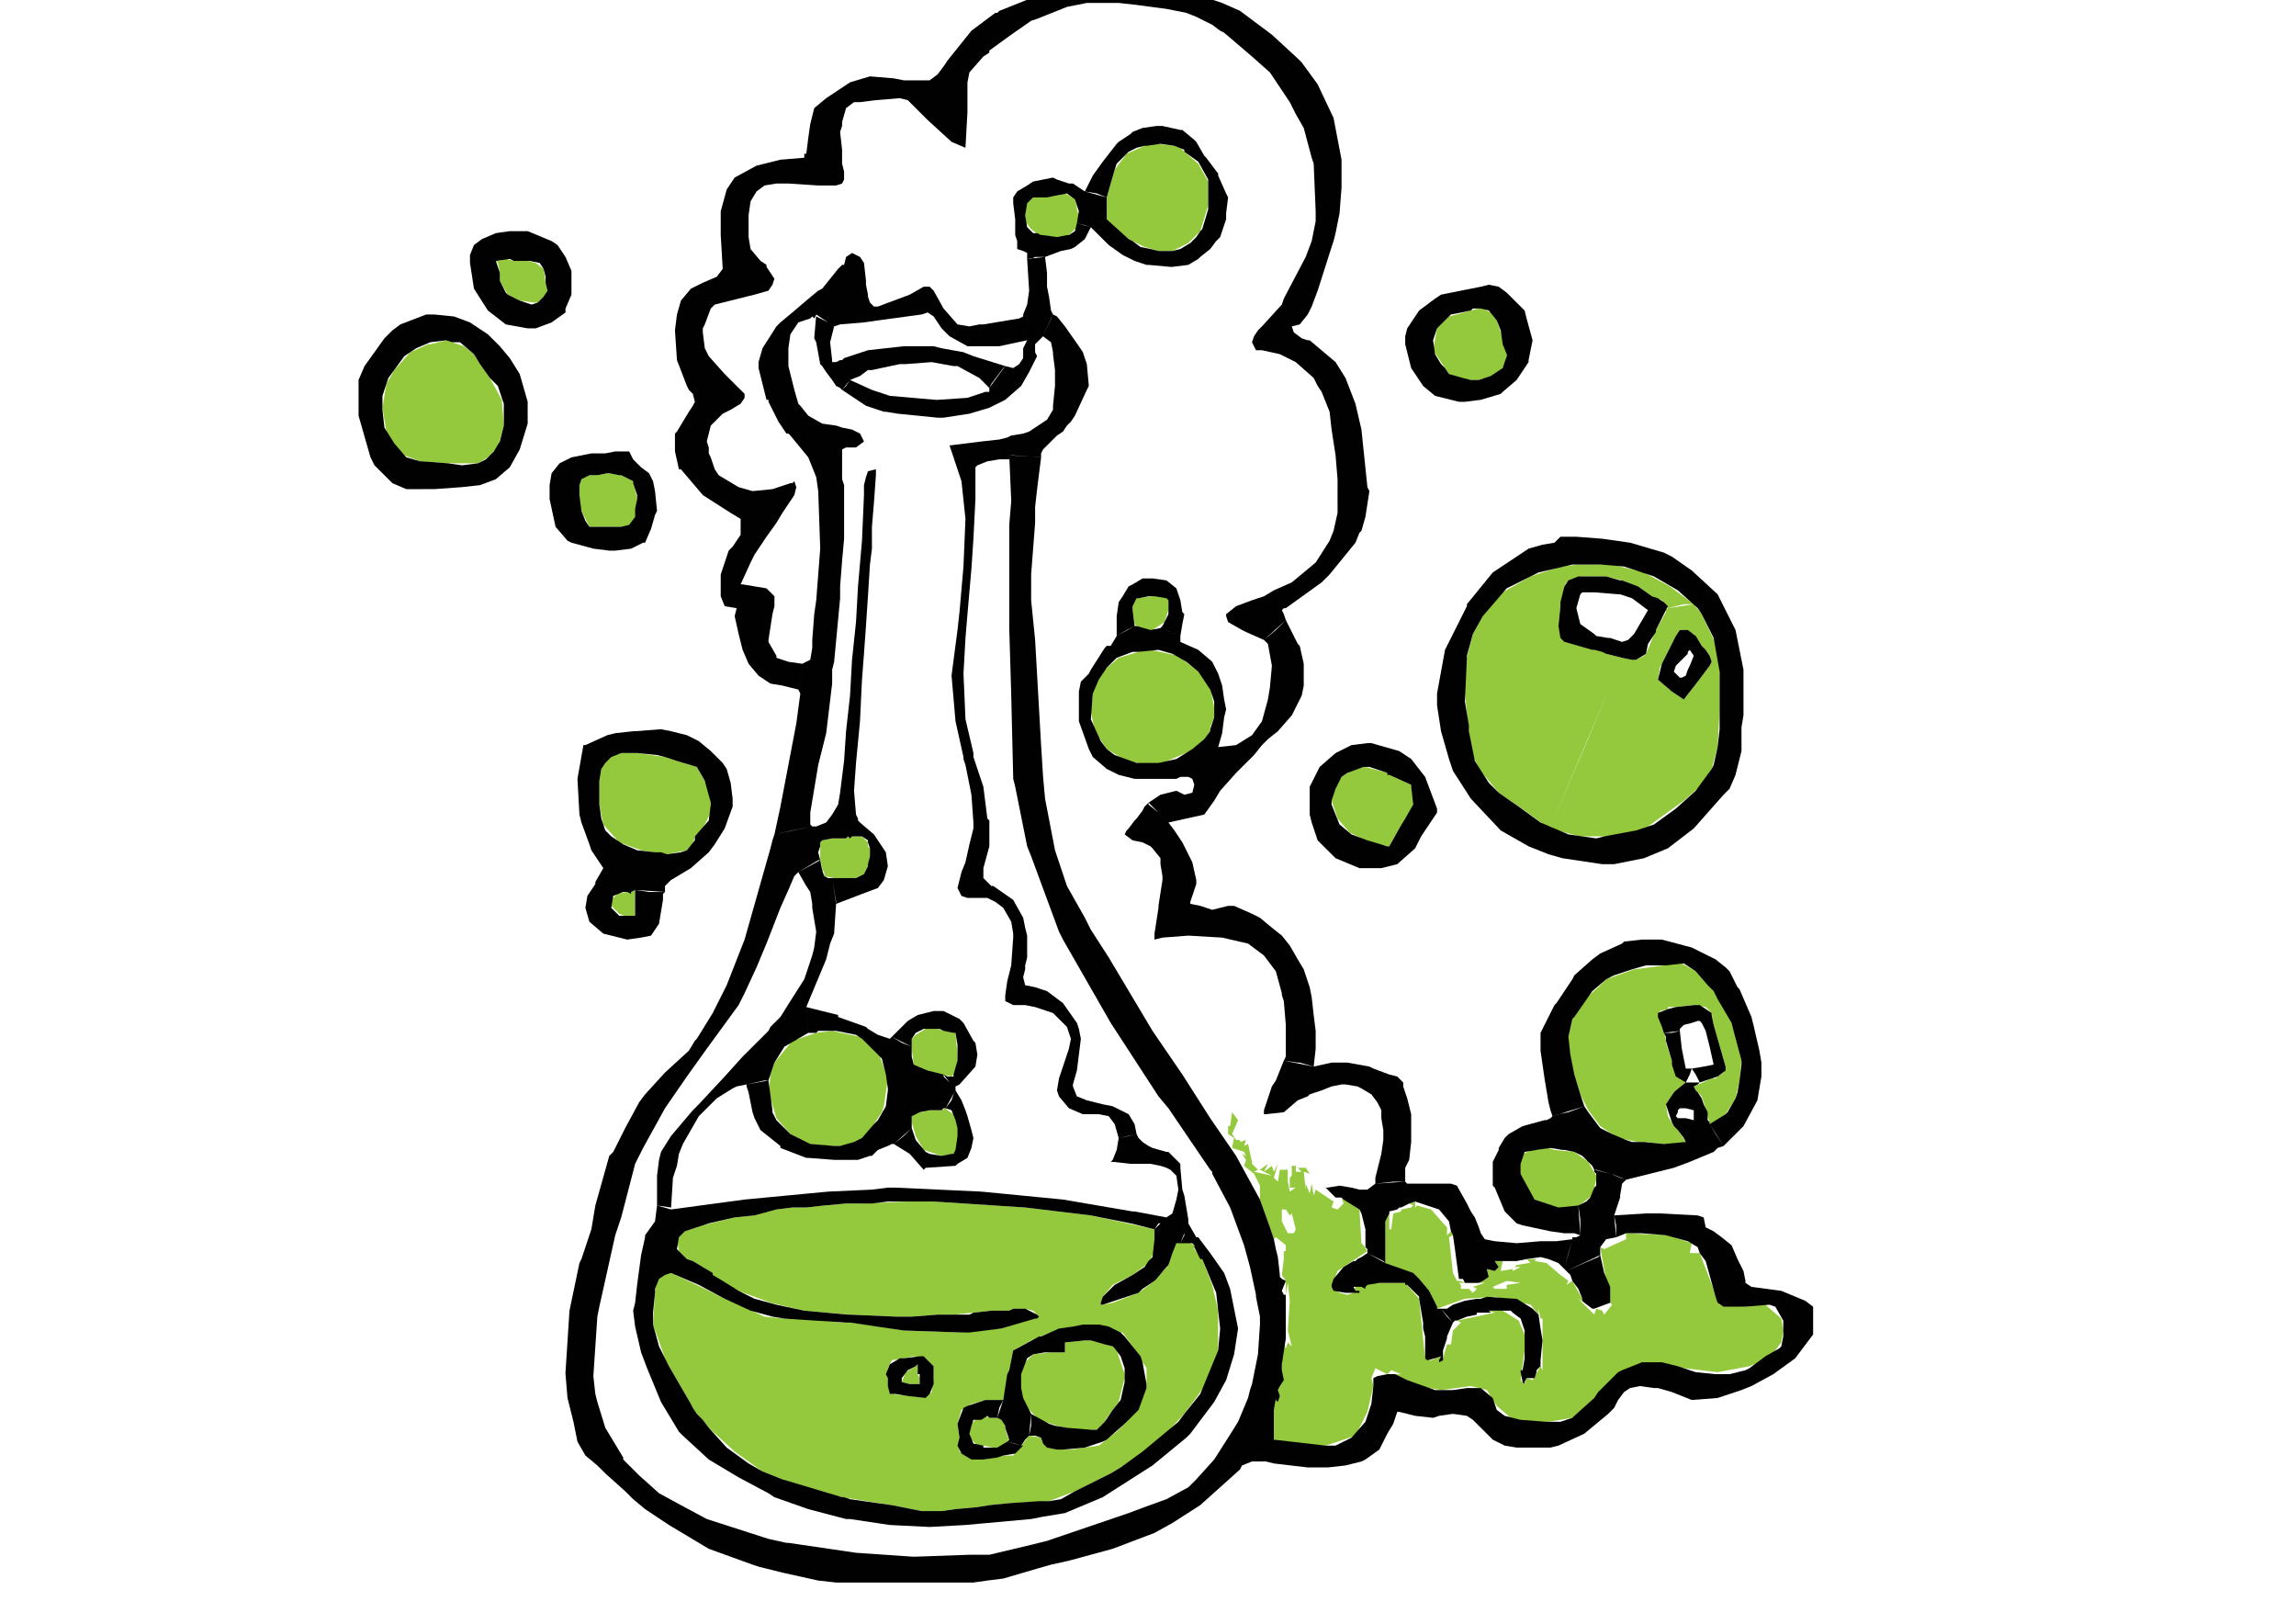 <?xml version="1.0" encoding="utf-8"?>
<!-- Generator: Adobe Illustrator 16.0.0, SVG Export Plug-In . SVG Version: 6.00 Build 0)  -->
<!DOCTYPE svg PUBLIC "-//W3C//DTD SVG 1.1//EN" "http://www.w3.org/Graphics/SVG/1.1/DTD/svg11.dtd">
<svg version="1.1" id="Layer_1" xmlns="http://www.w3.org/2000/svg" xmlns:xlink="http://www.w3.org/1999/xlink" x="0px" y="0px"
	 width="841.89px" height="595.28px" viewBox="0 0 841.89 595.28" enable-background="new 0 0 841.89 595.28" xml:space="preserve">
<g>
	<polygon fill-rule="evenodd" clip-rule="evenodd" fill="#94C93D" points="428.434,92.017 427.703,92.017 429.894,92.017 
		435.73,89.107 440.106,84.742 443.024,75.284 443.024,66.554 439.376,60.006 434.27,55.641 432.812,54.186 430.621,53.458 
		430.621,53.458 424.055,52.731 421.867,52.731 419.678,53.458 413.111,56.369 408.732,62.189 405.813,72.373 405.813,80.377 
		409.462,84.014 413.841,87.651 419.678,90.563 424.784,92.017 426.973,92.017 428.434,92.017 	"/>
	<polygon fill-rule="evenodd" clip-rule="evenodd" fill="#94C93D" points="375.9,76.738 375.9,78.922 375.9,81.104 378.089,84.014 
		381.007,86.196 386.844,86.924 389.034,86.924 391.952,86.196 394.87,83.287 395.6,78.922 395.6,78.922 394.87,76.738 
		394.87,76.012 394.14,73.101 391.952,71.647 390.493,70.919 387.574,71.647 383.196,72.373 383.196,72.373 381.007,71.647 
		378.818,72.373 376.629,74.557 375.9,76.738 375.9,76.738 	"/>
	<polygon fill-rule="evenodd" clip-rule="evenodd" fill="#94C93D" points="181.817,95.654 182.546,96.382 183.276,100.02 
		183.276,102.929 186.194,108.022 189.113,109.478 190.572,110.206 195.68,110.931 197.139,110.931 199.328,108.75 199.328,108.75 
		200.058,108.75 200.788,107.295 200.788,107.295 200.788,106.567 200.788,106.567 200.788,105.839 200.058,103.659 199.328,98.565 
		196.409,96.382 193.491,95.654 192.031,95.654 189.113,95.654 188.384,95.654 185.465,94.928 182.546,95.654 182.546,95.654 
		181.817,95.654 	"/>
	<polygon fill-rule="evenodd" clip-rule="evenodd" fill="#94C93D" points="157.009,126.21 150.443,129.121 144.606,135.668 
		141.688,140.76 140.228,149.492 141.688,158.22 144.606,163.313 148.254,166.952 154.091,169.133 164.306,169.863 168.683,169.863 
		174.52,169.863 174.52,169.863 175.25,169.863 178.898,167.677 181.817,164.769 181.817,164.769 182.546,164.042 184.735,156.039 
		184.005,146.581 179.628,138.579 175.98,133.488 173.791,129.847 170.143,126.938 165.764,125.482 163.577,124.755 157.739,126.21 
		157.009,126.21 157.009,126.21 	"/>
	<polygon fill-rule="evenodd" clip-rule="evenodd" fill="#94C93D" points="212.461,182.229 212.461,185.14 212.461,185.867 
		212.461,185.867 216.11,193.142 221.947,193.142 223.406,193.142 225.595,193.142 226.325,193.142 229.243,193.142 
		232.162,191.686 232.892,189.504 232.892,189.504 233.62,185.867 233.62,185.867 233.62,182.957 232.892,179.321 232.162,176.41 
		227.784,174.227 223.406,173.499 222.676,173.499 219.028,174.227 218.298,174.227 216.839,174.227 216.11,174.227 
		212.461,175.682 212.461,177.865 212.461,182.229 212.461,182.229 	"/>
	<polygon fill-rule="evenodd" clip-rule="evenodd" fill="#94C93D" points="221.216,280.445 220.488,281.9 219.758,286.267 
		219.758,294.994 221.216,302.271 227.053,308.817 235.08,311.729 243.836,313.183 244.565,313.183 248.213,312.456 
		251.861,311.729 254.05,309.545 254.78,306.635 257.699,303.724 260.618,297.905 260.618,297.905 260.618,295.721 260.618,294.266 
		259.158,287.72 255.51,281.172 248.213,278.99 243.836,277.534 233.62,276.079 229.973,276.079 227.784,276.079 224.865,276.809 
		221.947,278.99 221.216,280.445 221.216,280.445 	"/>
	<polygon fill-rule="evenodd" clip-rule="evenodd" fill="#94C93D" points="229.973,327.007 226.325,327.733 224.135,329.917 
		224.135,330.644 224.135,330.644 224.135,332.1 227.053,335.008 230.702,336.464 232.892,335.735 232.892,330.644 232.892,327.733 
		232.892,326.277 232.892,326.277 232.892,326.277 231.433,327.007 231.433,327.733 229.973,327.007 	"/>
	<polygon fill-rule="evenodd" clip-rule="evenodd" fill="#94C93D" points="300.748,314.637 300.748,315.365 301.477,318.275 
		301.477,319.004 302.207,319.731 302.207,321.187 305.854,321.914 308.044,321.914 309.502,321.914 310.962,321.914 
		313.881,321.914 316.799,320.459 318.258,317.548 318.988,313.909 318.988,313.909 318.988,312.456 318.988,312.456 
		318.988,311.002 318.258,310.273 318.258,308.817 316.07,306.635 315.339,306.635 312.421,306.635 311.692,306.635 
		310.962,306.635 310.233,307.362 307.313,307.362 305.125,307.362 301.477,308.091 300.748,308.817 300.748,310.273 
		300.748,311.002 300.748,314.637 300.748,314.637 	"/>
	<polygon fill-rule="evenodd" clip-rule="evenodd" fill="#94C93D" points="334.311,381.568 334.311,384.479 335.041,390.299 
		341.606,393.21 348.903,394.666 349.633,393.938 349.633,393.938 351.092,391.026 351.092,391.026 351.092,386.663 
		351.092,386.663 350.363,378.661 345.984,377.933 343.796,377.205 342.336,377.205 339.418,377.205 335.77,379.388 
		334.311,380.842 334.311,381.568 334.311,381.568 	"/>
	<path fill-rule="evenodd" clip-rule="evenodd" fill="#94C93D" d="M335.041,408.488l-0.73,0.726v2.184l1.459,5.095l2.918,5.091
		l6.567,2.183h2.188l2.19-0.728l0.73-0.729l1.459-5.091l-0.73-5.094l-1.459-3.637l-2.19-1.454l-0.728-0.729l-1.46,0.729h-4.377
		l-2.919,0.728h-0.73L335.041,408.488L335.041,408.488L335.041,408.488z M349.633,423.038L349.633,423.038h0.73H349.633
		L349.633,423.038z"/>
	<polygon fill-rule="evenodd" clip-rule="evenodd" fill="#94C93D" points="281.777,401.212 282.507,402.668 284.695,409.942 
		289.803,415.765 296.37,419.399 303.666,420.127 308.044,420.127 313.151,419.399 317.529,416.492 320.448,412.125 
		323.365,407.762 324.096,405.578 324.096,405.578 325.555,395.393 322.637,387.391 315.339,380.115 305.125,377.933 
		299.288,378.661 290.532,381.568 283.966,389.572 282.507,393.938 281.777,401.212 281.777,401.212 	"/>
	<path fill-rule="evenodd" clip-rule="evenodd" fill="#94C93D" d="M315.339,441.227h-5.106l-8.026,0.728l-6.567,0.728h-5.108
		l-5.837,0.727l-8.026,2.184l-7.296,0.729l-11.674,2.907l-6.567,2.185l-2.919,2.91l0.729,4.364l2.918,2.91l2.189,0.729l7.296,4.363
		v0.729l3.648,2.91l5.837,2.911l11.675,4.363l12.403,2.911l16.782,1.455l16.782,0.728h5.836l9.485-0.728h5.837l7.296-0.727
		l6.567-0.729h6.567l1.459-0.729h3.648l3.647,0.729l2.189,2.183l-13.863,4.363l-14.593,1.456l-21.159-0.729l-8.755-1.454
		l-10.945-1.454h-3.648l-13.133-1.454h-7.297l-7.296-0.729l-9.485-4.366l-5.108-2.184l-8.755-4.363l-10.945-5.094l-2.918,0.729
		l-2.188,2.183l-0.73,3.639v0.728l0,0l-0.731,11.639l4.379,12.368l1.459,2.91l8.027,13.822l0.728,1.456l1.459,2.183l2.189,2.183
		l2.188,2.911l9.486,8.729l10.214,7.275l14.594,5.818l14.593,3.64l18.24,2.91l10.945,2.181h7.296l5.108-0.729l8.024-0.728
		l4.379-0.725l7.296-0.728l14.591-0.729l9.486-3.638l4.377-2.184l8.756-4.363l3.649-2.183l13.132-8.73l10.215-10.913l8.026-10.913
		l4.379-12.369v-14.549l-2.188-9.459l-3.648-9.457l-2.92-3.638v-1.453L435,455.05l-3.649,0.729l-2.188,4.363l-0.729,3.639
		l-5.106,5.819l-5.837,4.366l-9.486,3.636l-3.648,0.728h-0.731v-0.728l0.731-2.181l3.648-4.367l7.294-3.637l5.837-4.365l2.919-5.822
		l-0.728-6.545l-23.35-5.093l-24.077-2.91l0,0l-33.563-2.184h-9.485L315.339,441.227L315.339,441.227z M393.411,486.332l6.566-0.728
		l5.836,0.728l5.109,2.183h0.728l3.648,5.094l5.109,8.002v7.274l-2.918,7.276l-5.109,5.821l-2.919,2.907l-6.567,5.095l-5.106,0.728
		l-5.108,0.728h-4.377l-3.649-0.728l-2.188-1.455l-0.73-2.185l-4.377-0.727l-2.919,3.639l-2.918,3.636h-3.649l-7.296,1.456
		l-5.107-0.729l-3.647-2.181v-5.095l-0.73-5.09l1.459-5.095l3.648-2.183l5.108-1.453h6.565l2.19-10.913l1.459-7.277l6.567-3.636
		l8.755-3.64L393.411,486.332L393.411,486.332z M331.392,497.973l3.649-0.729l4.377,0.729l2.918,2.91v4.364l-0.73,5.094
		l-2.188,2.184l-5.837-0.729l-7.297-0.729l-0.729-5.093v-4.364l1.459-2.91L331.392,497.973L331.392,497.973z"/>
	<polygon fill-rule="evenodd" clip-rule="evenodd" fill="#94C93D" points="333.582,507.431 335.77,507.431 337.229,507.431 
		337.229,505.247 336.5,503.794 336.5,500.156 336.5,499.428 336.5,500.156 336.5,500.156 335.77,500.883 335.77,500.883 
		332.121,503.065 332.121,503.065 330.662,506.703 330.662,506.703 330.662,506.703 330.662,506.703 333.582,507.431 
		333.582,507.431 	"/>
	<polygon fill-rule="evenodd" clip-rule="evenodd" fill="#94C93D" points="360.577,529.984 364.226,530.712 366.414,530.712 
		369.333,528.528 370.063,527.072 370.063,527.801 369.333,526.346 368.604,523.438 368.604,522.709 367.144,520.526 
		365.685,519.798 365.685,519.798 364.955,519.798 363.496,519.798 362.767,519.798 361.308,519.07 360.577,519.07 359.847,520.526 
		359.118,519.798 357.659,520.526 356.199,521.982 355.47,524.89 355.47,524.89 355.47,525.618 356.199,527.801 358.387,529.984 
		359.118,529.984 360.577,529.984 	"/>
	<polygon fill-rule="evenodd" clip-rule="evenodd" fill="#94C93D" points="381.007,520.526 387.574,522.709 394.14,524.163 
		398.518,524.89 399.977,524.163 402.167,524.163 405.086,521.255 405.813,519.798 408.004,516.888 410.193,513.98 412.381,505.247 
		412.381,503.794 409.462,495.062 409.462,495.062 408.732,494.336 408.004,493.608 399.977,491.426 397.789,491.426 
		390.493,492.152 390.493,494.336 390.493,495.789 388.303,495.789 385.385,495.789 378.818,496.517 375.9,499.428 374.44,503.065 
		374.44,504.52 374.44,504.52 374.44,505.247 374.44,510.341 375.9,515.433 381.007,520.526 381.007,520.526 	"/>
	<path fill-rule="evenodd" clip-rule="evenodd" fill="#94C93D" d="M467.104,527.801l9.483,2.184h9.486l10.944-3.639l4.378-8.73
		l2.189-9.457l-0.73-2.911l1.46-3.637l4.378,2.184l1.459-1.455l3.647,1.455h-2.188l8.024,4.364l8.757,1.455l10.943-1.455
		l5.838,1.455l3.648,5.819l5.106,4.365l6.566,1.457h7.297l8.757-1.457l6.564-5.817l5.838-5.822l5.106-5.093l5.84-2.183l5.838-0.727
		l11.672,1.454l12.404,1.455l11.673-2.183l7.297-2.91l4.378-5.82l0.729-4.366l-0.729-4.362l-5.836-5.095l-7.295,0.728l-9.487-0.728
		l-7.296-18.915h-3.65l0.731-3.636l-8.754-2.911l-15.322-0.729v2.184l-8.03,3.637l-1.456-0.729l3.648,20.372l0.728,0.728
		l-2.92,3.639l-0.726-1.455l-2.19-0.729l-0.73,2.184l-5.838-5.822l2.19,1.456l-4.377-8.002l-2.188,1.454l0.73-1.454l-2.919-2.183
		l-5.108-4.365l-4.378-0.727l0.729-0.729h4.378h-8.022l1.456,1.455h-0.73l-4.376,0.729l-0.73,0.728h2.188l-2.92,1.455v-0.727
		l-4.375,0.727l0.729-3.638h-2.919l1.459,2.183l-1.459,1.455l-2.918-0.727l0.73,2.907l-3.65,2.184h2.188l-4.376,1.455l1.457,0.729
		l-1.457,1.455l-1.461-1.455h-2.916v-1.457l-0.729-0.727h2.188l-1.458-0.728h-1.46l-1.46-2.911l-1.459-13.094l1.459-0.728
		l-0.73-1.455l-1.456,1.455v-2.911l-0.732-0.729l-5.106-5.819l-5.108-1.454l-0.729,0.728v-2.184l-2.189,0.729l1.458,0.728
		l-0.728,0.728l-3.649,0.727v0.729l-2.919,0.728l-0.729,5.82h-0.729v-6.548l-1.462,2.908v16.007l5.838,2.185l5.837,3.635
		l4.379,5.095l2.918,5.818l10.215-3.639l10.944-0.725l13.134,2.908l2.919,3.639v-2.184l0.729,3.64h0.729v18.915l-0.729-1.456
		l-2.917,5.092l-2.188-0.728l-0.731,2.184l-1.461-1.456l1.461-10.913v-5.818l-2.192-5.093l-5.835-3.638h-5.837l2.918,0.729
		l-13.862,2.909l1.46,0.728l-2.92,2.908l-0.73,5.095h-1.456l-1.462,5.092l-1.458,1.455l0.729-2.184l-3.648,1.456l-2.188-0.728
		l-2.192-21.827l-5.106-5.818h-11.673l-6.567,1.455l-0.729,2.184l-2.187,0.728l-2.92-0.728l-2.918-2.184l2.188-5.819l10.944-7.276
		l-1.459-2.181l0,0l-0.729-0.728l0,0l-0.731-12.37l-6.565-4.365l0.729,2.184l-2.188,2.182l-2.188-0.727l0.726-2.184l-6.563-4.364
		l-0.731,2.181l-0.729-4.363l-0.73,3.637l-1.46-3.637v2.183l-0.729-6.548l2.188,0.727l-1.46-2.183h-2.916l1.457,1.456h-2.188v-2.181
		h-1.462v3.635l-0.727,0.728v3.64h2.188l-2.188,1.455l-0.731-3.639v-4.366h-2.918l-0.73,4.366l-1.458-1.456l1.458-5.091
		l-1.458,2.909l-0.73-2.181l-2.918,2.181l1.46-2.909l-2.92,2.181l4.378,2.183l-6.565-1.454l1.457-0.729l-2.188-2.181v-0.728
		l-1.458-6.55l-1.461,0.728l0.73-2.18l-2.188,0.726v-0.726h-1.46l-1.46-2.183l2.19-5.095l-2.19-2.908l-0.729,5.091h-0.73v2.912
		l2.188,1.454l-0.729,3.637l4.378,1.454l0.73,1.456l-1.461-0.728l1.461,2.184l-0.73,2.184l3.649,2.907l2.188,4.367v5.091
		l5.108,14.552l0.729-0.728l3.646,2.911v2.181h-0.73v2.91l-0.726,5.82l1.456,2.183v5.094l0.73-4.366l0.731,6.547l-0.731,10.912
		l1.458,5.822l-1.458-1.456l-0.73,2.184l-0.73-1.455l-0.726,5.092v8.002l-1.462,3.639v4.367l-0.729-1.456h-0.729v9.458V527.801
		L467.104,527.801z M552.472,472.511h-4.379l-0.728-0.729l5.106-2.183l5.106,0.728l-5.106,0.727V472.511L552.472,472.511z
		 M474.399,452.139h-2.188l-2.187-4.366v-4.364h1.456l1.462,2.184l0.727-0.728l1.462,5.82L474.399,452.139L474.399,452.139z"/>
	<polygon fill-rule="evenodd" clip-rule="evenodd" fill="#94C93D" points="557.578,425.222 557.578,428.13 557.578,430.313 
		559.771,435.407 562.687,439.771 569.252,442.682 574.361,443.408 578.01,442.682 583.845,438.314 584.574,435.407 
		584.574,435.407 585.305,432.497 585.305,431.04 582.387,425.949 577.279,422.31 569.981,421.583 567.793,420.855 563.415,421.583 
		561.958,421.583 558.309,423.038 557.578,425.222 557.578,425.222 	"/>
	<polygon fill-rule="evenodd" clip-rule="evenodd" fill="#94C93D" points="610.111,419.399 612.299,419.399 615.949,419.399 
		615.949,419.399 618.139,418.673 618.139,418.673 618.139,418.673 615.22,414.308 613.761,412.853 611.573,409.214 
		610.843,404.851 613.761,400.483 614.491,399.757 618.139,396.849 615.22,394.666 613.03,390.299 613.03,388.846 610.843,382.296 
		610.843,382.296 610.843,381.568 610.111,377.933 609.381,376.478 608.654,374.294 608.654,370.657 611.573,369.931 
		611.573,369.931 611.573,369.203 614.491,369.203 620.327,368.475 621.058,368.475 625.434,369.203 627.626,371.384 
		628.353,375.751 629.813,380.842 632.732,391.026 632.001,393.21 629.813,394.666 629.083,395.393 628.353,395.393 
		627.626,395.393 621.058,398.303 621.786,399.757 623.977,401.94 625.434,406.306 626.164,409.214 626.164,409.214 
		626.895,411.397 626.895,412.125 626.895,412.125 627.626,412.125 632.732,408.488 636.379,402.668 637.837,396.12 637.837,396.12 
		637.837,396.12 638.567,388.846 634.921,375.021 629.813,365.563 628.353,363.381 627.626,362.653 621.786,356.106 616.68,353.196 
		614.491,353.196 611.573,353.196 610.843,353.924 610.111,353.924 599.168,355.379 588.952,359.018 586.033,361.927 
		580.198,367.021 576.55,373.566 575.092,380.115 575.092,382.296 575.818,386.663 575.818,387.391 577.279,393.938 
		579.468,401.212 582.387,407.034 586.765,412.853 593.332,417.219 600.626,418.673 603.546,418.673 610.111,419.399 
		610.111,419.399 610.111,419.399 	"/>
	<path fill-rule="evenodd" clip-rule="evenodd" fill="#94C93D" d="M621.058,221.515l-8.759-6.547l-9.482-5.094l-11.676-2.911
		h-12.404l-6.563,0.73l-10.946,3.636l-10.215,5.822l-6.568,7.275l-4.376,8.002l-2.188,8.73l-0.731,5.822v7.271l1.458,13.824
		l0.73,7.276l2.918,6.548l7.297,8.729l9.487,6.547l8.025,5.821h1.459l0,0l0,0l13.133-30.555l13.133-31.284l0,0l0,0l-5.837-1.456
		v-0.725l-4.378-0.73l-5.838-1.456l-5.106-1.455l-2.188-5.819l0,0l0.731-7.274l1.457-7.275l0.731-1.456l5.106-2.183h2.188h2.918
		h4.378l5.837,1.456l5.837,2.183l5.11,3.639l3.645,1.452l2.192,2.911L621.058,221.515L621.058,221.515z M608.654,244.794
		l5.837-11.638l1.458-2.184h0.73h0.729l3.649,1.456l2.919,4.364l1.457,1.456l1.461,2.183l0.731,2.183l-0.731,1.456l-4.38,5.819
		l-5.106,6.55l-4.378-2.911l-5.107-4.366L608.654,244.794l-5.838-4.364l-2.918,1.455l-5.109-0.727l-3.648,8.729l-22.617,53.11l0,0
		l0,0l2.188,1.454l8.757,2.183h8.753l8.03-0.728l8.023-2.909l13.134-9.457l5.838-5.094l4.38-6.547l2.187-8.002l0.729-13.824v-7.274
		v-8.005l-0.729-7.272l-5.836-12.369l-2.919-3.639h-3.649l-5.835,1.455l-0.73,0.729v0.728l0,0l-3.65,6.546l-3.646,8.73l-0.729,0.728
		L608.654,244.794L608.654,244.794z"/>
	<polygon fill-rule="evenodd" clip-rule="evenodd" fill="#94C93D" points="490.452,286.991 488.99,290.63 488.265,293.542 
		490.452,300.088 494.831,305.18 502.125,308.817 509.424,310.273 513.07,303.724 513.8,302.998 515.259,300.088 517.449,297.177 
		517.449,297.177 518.177,294.994 517.449,287.72 509.424,284.081 508.693,283.355 500.668,281.172 499.938,281.172 
		495.559,282.625 491.912,284.812 491.912,284.812 491.912,284.812 490.452,286.991 490.452,286.991 	"/>
	<polygon fill-rule="evenodd" clip-rule="evenodd" fill="#94C93D" points="400.707,255.708 399.977,260.802 401.438,268.076 
		405.813,274.623 413.111,278.99 421.136,280.445 426.246,279.717 436.457,275.353 440.838,272.443 443.756,268.076 
		443.756,266.621 445.215,262.985 445.215,262.985 445.215,259.346 443.756,252.072 439.376,246.25 432.081,240.431 
		421.867,238.248 417.49,238.978 410.193,241.159 405.086,245.525 401.438,251.344 400.707,252.799 400.707,255.708 
		400.707,255.708 	"/>
	<polygon fill-rule="evenodd" clip-rule="evenodd" fill="#94C93D" points="415.299,223.699 415.299,224.426 416.029,228.79 
		416.76,229.518 421.136,231.701 422.596,230.973 426.973,228.065 428.434,223.699 428.434,221.515 428.434,220.06 428.434,220.06 
		428.434,219.332 424.055,218.607 423.327,218.607 422.596,218.607 416.76,219.332 415.299,221.515 415.299,223.699 
		415.299,223.699 	"/>
	<polygon fill-rule="evenodd" clip-rule="evenodd" fill="#94C93D" points="542.255,113.117 539.337,113.842 531.312,116.025 
		526.934,120.388 525.476,128.393 529.852,134.94 531.312,137.124 534.961,138.579 539.337,139.304 542.255,139.304 
		547.365,137.851 547.365,137.851 548.823,137.124 551.74,134.212 552.472,129.847 551.74,126.21 550.283,121.844 548.823,117.48 
		546.634,114.571 543.717,113.117 542.255,113.117 542.255,113.117 	"/>
	<path fill-rule="evenodd" clip-rule="evenodd" fill="#010101" d="M535.69,147.309h1.458l5.838-0.728l7.297-2.183l0.729-0.728
		l5.108-4.366l4.376-6.547v-0.726l1.462-7.276l-2.188-8.002l-0.731-2.911l-6.567-6.547l-2.92-2.181l-3.646-0.73l-2.919,0.73
		l-3.649,0.725l-10.943,2.183l-2.19,1.455l-5.838,4.364l-4.375,6.546l-0.731,2.911v2.911l2.19,8.73l2.916,4.364l1.462,2.186
		l4.376,3.636l8.758,2.183H535.69L535.69,147.309z M541.524,139.304h-2.188l-2.919-0.725l-5.106-1.456l-1.46-2.184l-1.458-1.452
		l-2.19-3.641l-0.728-5.092l1.458-4.367l2.918-2.908l2.188-2.183l7.297-1.456l0.73-0.725h2.919l2.919,0.725l2.918,3.638l1.46,3.639
		l0.729,5.091l1.46,3.637v0.73l-1.46,4.363l-4.378,2.911l-4.379,1.454H541.524L541.524,139.304z"/>
	<path fill-rule="evenodd" clip-rule="evenodd" fill="#010101" d="M526.934,258.619l1.46,9.458l2.918,10.185l1.459,4.364
		l6.566,10.187l10.946,11.64l10.213,5.821l7.297,2.909l5.106,1.454l14.596,2.183h0.726h3.65l10.945-2.183l8.757-3.635l9.484-7.278
		l10.943-12.366l2.188-2.183l2.189-5.094l2.188-8.729v-8.731l0.73-4.364v-16.732l-2.919-14.552l-6.566-13.096l-9.485-8.729
		l-7.297-5.093l-2.919-1.456l-12.403-3.638l-10.213-1.456l-9.485-0.725h-2.191h-3.646l-2.191,2.181l-4.377,0.73l-5.108,1.453l0,0
		l0,0l-13.131,8.73l-9.485,11.641v0.728l0,0l-8.028,16.004l-2.918,16.004V258.619L526.934,258.619z M588.221,306.635l-2.916,0.728
		l-10.213-1.455l-10.217-4.363l-8.028-5.823l-7.295-5.091l-3.646-3.639l-5.106-8.001l-2.192-10.914v-2.181l-1.458-8.733
		l0.731-16.004v-0.728l2.188-8.002l3.649-6.549l8.755-10.183l11.674-5.822l12.404-2.911h2.187h5.108h2.92l8.755,0.73l10.942,3.636
		l8.758,5.092l7.295,6.549l1.462,2.184l4.376,8.73l2.189,12.366v6.549v14.551l-0.729,6.547l-1.46,6.547l-0.727,1.456l-5.84,8.002
		l-7.295,6.547l-8.029,5.822l-6.563,2.181L588.221,306.635L588.221,306.635L588.221,306.635z"/>
	<path fill-rule="evenodd" clip-rule="evenodd" fill="#010101" d="M573.63,235.337l5.106,1.455l5.108,1.456h0.729l2.921,0.73
		l1.457,0.725l5.837,1.456l3.649,0.727h1.46l0,0l3.647-2.183l0.729-3.636l2.918-4.366v-0.728l3.65-7.274l0.73-1.456l-1.462-1.456
		l-2.188-1.456l-2.187-0.725l-5.11-3.639l0,0l0,0l-5.837-2.183h-0.73l-5.106-1.456h-4.378h-0.729l0,0h-0.73h-1.458h-2.188h-0.731
		l-3.645,1.456l-1.462,2.183l-1.457,5.819v1.456l-0.731,7.274l0.731,4.366L573.63,235.337L573.63,235.337z M604.274,223.699
		L604.274,223.699l-5.106,8.729l-2.19,2.183l-2.188,0.726l-4.376-1.453h-0.73l-4.378-0.728l-0.73-0.728l-5.106-3.639l-1.458-5.819
		l1.458-5.093l0.73-0.726h3.646h0.729l8.758,0.726h0.727l4.38,1.455L604.274,223.699L604.274,223.699z"/>
	<path fill-rule="evenodd" clip-rule="evenodd" fill="#010101" d="M615.949,230.973l-1.458,2.184l-5.11,10.185l-1.458,5.82
		l5.107,4.366l4.378,2.911l5.106-6.55l4.38-5.819l0.731-1.456l-0.731-2.183l-1.461-2.183l-1.457-1.456l-2.19-3.636l-2.919-2.184
		H615.949L615.949,230.973z M618.867,239.703v-0.725l0.729-0.73l1.462,2.183l-1.462,3.639l-0.729,1.456l-0.729,2.18l-1.459,0.73
		h-0.73l-2.188-2.186l0.73-2.181l2.188-2.184L618.867,239.703L618.867,239.703z"/>
	<path fill-rule="evenodd" clip-rule="evenodd" fill="#010101" d="M243.836,467.417l2.188-0.729l10.216,4.365l9.484,5.092
		l9.486,4.367l8.026,2.183l4.378,0.729l22.62,1.454h1.459l19.7,2.908l21.159,0.729h2.918l11.674-1.456l12.404-3.635h0.729
		l0.73-0.729l0,0l-0.73-0.728l0,0l-4.377-2.184h-4.378l-1.459,0.729h-6.567l-6.567,0.729l-1.459,0.727h-5.837h-5.837l-9.485,0.728
		h-5.836l-16.782-0.728h-0.73l-16.051-1.455l-10.216-2.184l-8.026-2.184l-5.837-2.907l-5.837-3.639l-3.648-2.183v-0.729
		l-7.296-4.363l-2.189-0.729l-2.918-2.91L243.836,467.417L243.836,467.417z M296.37,378.661h1.459h1.459l0.729-0.729h6.567
		l7.296,1.455l2.189,1.454l7.295,7.276l2.919-7.276l-4.378-1.454l-3.648-2.183l-0.729-0.728l-10.216-3.639v-0.728l-5.837-1.454
		l-5.836-1.454L296.37,378.661L296.37,378.661z M323.365,388.118l1.46,5.819l0.73,5.094v0.726l-0.73,5.821l-2.919,5.092l5.837,8.729
		l3.648-2.907l2.918-2.911v-1.456v-0.728v-2.184l2.918-1.452l3.649-0.728h4.377l0.729-0.729h0.73l2.188-2.911l0.729-2.183
		l0.73-1.455l-2.189-2.908l-2.189-2.911l-5.837-1.455l-5.106-2.184l-0.73-2.908v-3.639l-3.649-1.456l-3.647-2.181l-0.73,0.727l0,0
		L323.365,388.118L323.365,388.118z M345.984,393.938v0.729l2.189,2.183l2.189,2.908l0,0v-1.454l1.459-0.727l5.837-6.55l0,0
		l0.728-4.363l-0.728-4.367l-0.73-0.728l-3.647-6.547l-1.459-1.455l-5.838-2.909h-3.648l-5.837,1.454l-3.648,2.183l-5.837,5.821
		l7.296,3.637v-2.91l1.459-2.181l2.918-1.456h3.648h2.188l1.459,0.728l3.648,0.729h0.73l0.729,4.363v3.639v2.183l-1.459,5.092v0.729
		h-2.19L345.984,393.938L345.984,393.938L345.984,393.938L345.984,393.938z M327.744,419.399l5.838,3.639l5.106,5.819l0.73-0.728
		l10.944-0.725l0.729-0.729l3.648-2.183l1.459-3.639l0.729-3.637l-0.729-2.911l-1.459-5.094l-0.73-2.18l-1.459-3.64l-2.188-3.638
		l-3.648,6.549l2.188,0.729l1.459,3.636l0.729,2.911v2.911l-0.729,5.091l-0.73,1.455h-0.729l-3.648,0.728l-4.377-0.728l-1.459-0.729
		l-3.649-4.362l-1.459-4.366L327.744,419.399L327.744,419.399z M273.75,397.576v0.727l0.73,2.181l1.459,7.278l0.729,2.181
		l2.189,4.365l0,0l7.296,5.819v0.729l9.486,3.639h0.73l9.484,0.728h1.459h7.297l4.377-1.456h0.729l2.189-2.183l3.649-1.456
		l1.459-0.728h0.729l-5.837-8.729l-0.729,0.728l-0.73,0.728l-4.378,5.094l-2.918,1.454l-5.107,1.454h-2.19l-8.755-0.728
		l-7.295-3.635l0,0l-5.108-5.095l-1.459-2.908v-0.728l-1.459-10.914L273.75,397.576L273.75,397.576z M292.721,319.731l2.919,5.091
		l1.458,2.185l0.73,4.365v1.452l1.459,8.733l-0.73,5.818l-0.729,2.912l-2.918,8.729l-5.107,8.003l-3.649,5.818l-3.647,3.639
		l-0.73,1.455l-9.486,9.458l-6.567,7.275l-9.484,10.185l-2.19,2.184l-8.026,9.458l-3.647,5.817l-0.73,2.912l-0.729,5.818v10.914
		l5.106,1.454l0.73-11.641l1.458-4.362l0.729-4.367l1.459-3.639l5.838-10.186l2.188-2.18l4.377-4.366l5.838-3.637l1.46-0.729
		l3.646-0.727l6.567-1.456h1.459l2.189-6.548l3.647-5.82l8.756-5.091l0,0l-0.73-9.458l0,0l7.295-17.464l1.459-5.817l1.459-3.64
		l0.73-10.91v-0.729l-1.459-8.729h-1.459l-1.458-0.728l-0.73-2.183l-0.729-3.639L292.721,319.731L292.721,319.731z M310.962,306.635
		l0.73,0.728l0.729-0.728h3.649l2.188,1.456v0.727l0.73,2.185v2.181v0.727l-0.73,2.91v0.729l-1.459,2.911l0,0l-2.918,1.455h-4.378
		h-2.189h-2.188l1.459,9.458l9.485-3.639l5.836-2.184l2.189-2.908l1.459-5.094l-0.73-5.092l-1.46-2.183l-2.917-4.366l-5.108-4.363
		l0,0l-0.729-0.729L310.962,306.635L310.962,306.635z M313.881,298.632l-0.729-8.729l0.729-10.186l1.458-15.277l0.73-15.279
		l0.729-9.458l0.73-10.186l0.729-10.91l0.73-11.644l0.729-5.819v-8.002l0.73-8.73l0.73-10.186v-0.728v-0.728v-0.728l0,0l0,0
		l-2.92,0.728l0,0l-0.729,2.183l-0.73,2.911v3.636l-0.729,16.735l-1.459,16.732l-0.73,13.097l-1.46,13.821l-0.729,13.097
		l-1.459,13.093l-0.731,10.914l-1.458,11.64l-0.73,4.364l-2.188,3.639H313.881L313.881,298.632z M292.721,319.731l3.649-2.184
		l3.647-2.183h0.73l-0.73-2.909l0.73-2.183v-1.456l0.729-0.727l3.648-0.729h5.108l0.729-0.728l0,0l3.649-5.82v-0.727l-0.73-1.456
		h-4.378h-4.377l-2.189,2.912l-3.647,1.454h-0.73h-0.729l-3.648,0.726l-3.649,0.729l-6.565,1.455l-0.73,2.184l-0.729,2.911
		L292.721,319.731L292.721,319.731z M468.563,509.613l0.73-1.455l1.457-2.184l-0.726-3.636v-2.183l1.456-9.458v-5.094v-10.911h-0.73
		l0,0l0,0l-0.726-1.455l1.456-3.639l-1.456-0.729l-0.731-0.728v-0.727l0,0l-0.73-6.548l-0.729-2.91l-0.729-3.637l-1.461-4.366
		l-3.647-10.186l-8.755-16.005l-9.485-13.823l-10.215-16.005l-10.945-16.005l-16.052-26.917l-6.567-10.186l-2.188-4.366
		l-6.567-11.642l-4.377-13.094l-3.648-18.916l-0.729-8.001l-0.73-11.644l-2.188-38.557l-1.459-14.552v-9.458l0.729-9.458l0.73-9.458
		v-5.819l0.729-6.546l0.73-5.822l0.729-5.822l-11.673-0.725l0.729,16.732l-0.729,8.73v13.096v24.735l0.729,24.738l0.73,30.553
		l0.729,2.911l4.378,21.826l0,0l1.459,3.636l10.214,27.648l1.459,2.908l17.511,30.556l17.51,26.919l3.649,4.365l15.322,22.552
		l0.73,0.729v0.727l6.566,12.369l5.106,13.824l2.188,8.002l2.189,10.186v0.728l1.459,7.274v2.909l-0.73,10.912l-2.188,10.914
		L468.563,509.613L468.563,509.613z M459.078,507.431l-0.73,2.183l-0.728,2.911l-3.648,8.73l-3.649,5.817l-5.107,8.004l-6.565,7.276
		l-2.919,2.908l-8.027,4.366l-8.025,2.908l-5.837,2.184l-29.916,10.186l-5.837,1.455l-15.322,3.64h-7.297l-20.429,0.728
		l-21.16-1.456l-24.808-3.639h-0.729l0,0l-6.567-1.455l-22.619-7.274l-9.485-5.092l-8.027-4.366l-7.295-6.548l-5.837-5.82v-0.729
		l-6.567-10.91l-2.919-9.457l-0.73-2.913l-0.729-6.548l1.459-21.824l0.729-3.639l5.837-26.189l2.189-6.547l5.108-19.644l0.729-1.455
		l2.189-4.366l8.027-14.55l8.025-11.64l7.297-10.187l11.674-16.005l2.189-4.365l4.377-9.459l3.649-8.729l5.106-13.098l2.918-6.547
		l2.189-5.091l1.459-1.455l-10.214-8.729l-9.486,33.464l-6.567,16.732l-5.108,10.186l-5.837,9.458l-0.73,0.727l0,0l-2.188,3.64
		l-8.755,8.002l-7.297,8.002l-2.188,2.911l-5.108,9.458l-1.459,2.911l-2.918,5.817l-0.73,0.729l-0.729,0.728l-5.108,18.188
		l-1.459,8.73l-3.648,10.912l-0.729,1.455l-3.648,17.461l-1.459,22.553v0.729l0.73,8.73l2.188,8.73l0.73,3.635l0.729,3.639
		l2.918,5.092l4.378,3.639l2.919,2.911l0,0l7.296,6.547l2.918,2.91l4.377,3.636l8.756,5.822l14.592,8.729l16.053,5.819l2.188,0.729
		l8.756,2.182l13.133,2.912l6.567,0.728h49.615h0.729l5.107-0.728l5.837-0.728l12.404-3.639l5.108-1.456l6.567-1.454l16.052-4.365
		l15.323-5.822l6.566-3.635l10.213-6.547l14.595-13.097l0.728-1.455l3.649-1.456l0,0l8.026-8.73l0,0v-5.09v-5.095l0.729-4.363l0,0
		v0.728l0.729,0.729l0.73-2.185l-0.73-2.183L459.078,507.431L459.078,507.431z M459.078,535.803h5.106l2.92,0.728l12.404,1.457
		h7.295l6.567-0.729l5.838-1.456l1.459-0.727l5.106-3.637l2.919-5.821l0,0l0,0l2.188-3.636l1.462-4.367h0.728l5.838,1.455
		l6.567,0.728l2.188-0.728l5.106-0.727l5.109,0.727l2.188,1.456l3.649,3.637l2.917,2.909l0.731,0.729l4.375,2.184l4.38,0.728h12.403
		l2.918-0.728l9.485-4.366l8.756-7.274l2.188-2.183l1.461-2.909l2.188-2.911l2.188-1.456l3.647-0.727l5.106,0.727h1.461l5.107,1.456
		l7.297,2.911l9.485-0.728l8.755-2.911l3.649-1.455l8.025-4.364l8.027-5.821l6.566-8.729v-2.185v-8.002l-2.921-2.183l-8.755-3.636
		l-10.943-1.456l-2.188-1.455V469.6l0,0l-0.731-3.637l-2.19-4.366l-2.187-5.091l-3.65-2.911l-2.918-2.183l-2.919-1.456l-0.731-3.636
		l-2.188-0.729l-13.86-0.728h-5.108l-11.675,0.728l0.73,8.003l3.649-1.456h5.835l8.757,0.729l8.024,2.183l3.647,2.18l0.731,2.185
		l2.188,2.911l3.649,13.096l0.729,2.181l2.188,1.455h8.028l8.753-0.728l2.19,0.728l2.916,5.094v2.182v3.638l-0.729,3.639
		l-0.728,0.728l-5.108,2.908l-5.839,4.366l-1.456,0.729l-5.84,1.455h-5.106l-7.297-0.729l-6.566-2.183l-5.839-1.455h-7.295
		l-7.297,2.911l-1.457,0.727l-7.299,7.275l-1.459,2.184l-7.295,6.546l-0.729,0.728l-4.377,1.457h-5.108l-9.486-0.729l-5.838-1.456
		l-2.917-2.183l-1.458-4.363l-4.379-3.64h-5.106l-5.109,0.729h-6.567l-10.213-3.639l-4.378-2.181h-2.919l-3.649,0.726l-1.458,0.728
		v2.911l-0.73,6.547l-2.188,6.55l-5.109,5.817l-5.837,2.912h-3.647l-18.97-2.184v-0.729L459.078,535.803L459.078,535.803z
		 M584.574,428.857v0.729l0.73,0.727v0.728v3.64l-0.73,0.728l-1.46,3.636l8.757,6.549l2.188-6.549v-0.729l0.73-4.363l1.462-1.454
		l-3.649-1.457l-2.188-0.728l-5.108-1.455H584.574L584.574,428.857L584.574,428.857z M632.001,420.127l7.297-7.274l0,0l5.106-9.458
		l0,0l1.462-8.729v-5.094l-0.73-4.364l-2.188-9.457l-0.73-2.912l-4.38-10.186l-0.729-0.727l-2.918-5.82l-1.457-1.456l-3.649-2.911
		l-8.756-4.363l0,0l-10.946-2.91h-0.727h-6.568l-6.566,0.728l-0.73,0.729l-8.024,3.637l-2.92,2.181l-6.565,5.822l-0.729,1.456
		l-5.839,8.73l-0.729,0.727l-3.648,7.276l-1.458,2.91v6.547l1.458,10.185l1.46,8.73l0.73,2.911l0.729,2.18l11.675-3.636
		l-0.729-2.184l-0.73-2.183l-2.188-7.274l-1.461-7.274l-0.727-6.548l0,0l1.458-6.549l0.729-0.728l6.565-9.458l5.107-4.363
		l2.919-1.456l6.567-2.183l5.107-1.455h5.108h2.188l6.565-0.728l4.378,2.91l4.378,5.092l2.188,2.183l1.46,2.91l5.108,8.73
		l0.728,2.911l2.919,10.913v1.453l-0.73,5.821l-0.729,4.363l-0.729,2.185l-2.918,5.094l-0.729,0.727l-5.838,3.637L632.001,420.127
		L632.001,420.127z M618.139,406.306l2.919,0.729l0,0v3.636h5.106v-2.908l-0.73-1.456l-0.731-1.455l-0.726-2.183l-1.462-2.185
		L618.139,406.306L618.139,406.306z M607.923,372.839l1.458,3.639l0.73,2.184l0,0l0,0h2.919l2.919-0.729v-0.728l0,0l1.459-1.454
		l2.919-0.729l2.188-0.728h0.731l0.73,0.728l1.457,2.911l1.461,5.819l1.458,6.547l0,0l-3.65,0.728l-4.375,0.728l2.919,5.095
		l4.38-1.456l2.187-0.727l2.92-2.184v-1.456l-2.92-10.185l-1.46-5.091l-0.727-3.64v-0.728l-4.38-2.909h-2.188l-6.566,0.729
		l-2.918,0.728l-3.65,1.453V372.839L607.923,372.839L607.923,372.839L607.923,372.839L607.923,372.839z M623.246,396.849
		L623.246,396.849l-1.46-2.911l-1.459-2.184h-1.46l0,0h-0.729l-1.459-7.274l-0.73-6.547l-5.838,0.729l0.731,1.454v1.453l2.188,7.277
		v1.453l1.461,4.367l3.647,2.183h2.188h2.188H623.246L623.246,396.849L623.246,396.849z M628.353,422.31l1.46-1.454l2.188-0.729
		l-2.918-4.362l-2.188-3.64v-0.728l-0.73-0.728h-2.188h-0.73h-2.188l-2.919-0.728h-2.919l-0.729-0.729l0.729-1.452v-0.728
		l0.729-0.729h0.73h1.459l2.188-2.911l2.188-2.911l-0.729-0.727l-0.729-1.454l1.457-0.727l0.731-0.728l-2.919-5.095l-0.731,2.184
		l-1.457,2.911l-3.647,2.908l-0.73,0.727l-2.918,4.367l0,0l0,0l2.188,6.547l0.73,1.455l1.459,1.455l2.188,2.911l0.73,1.454
		l0.729,3.637l0.729,3.64L628.353,422.31L628.353,422.31z M618.139,418.673l-8.027,0.727l-7.295-0.727h-2.19h-2.188l-2.188-0.726
		l0,0l-5.11-2.183l-4.376-2.184l-4.378-5.819l-1.46-2.184l-5.835,2.184l-3.65,0.727l-2.189,0.726l-0.729,0.729l-1.459,0.728h-0.731
		l-8.024,2.183l-5.106,2.912l-1.462,1.454l-2.188,3.637v0.728l-1.459,2.911l-0.728,1.455v8.73l0,0l0.728,0.728l3.647,8.729
		l4.38,4.364l2.188,0.727l10.215,2.185l5.106,0.727l0,0h3.649l2.188,0.729l-0.731-10.913l-7.295,0.728l-8.755-2.911l0,0
		l-4.378-8.003l-0.73-1.455v-3.636l1.461-4.367l4.376-0.727l5.108-0.728l4.376,0.728h0.73l3.649,0.727l2.919,1.456l3.646,3.64
		l0.729,1.452l5.839,1.455l3.646,1.455l2.192,0.729l5.835-1.457l5.837-1.454l5.838-1.456l5.835-2.181L618.139,418.673
		L618.139,418.673z M574.361,465.963l1.457,1.454l0.731,2.183l2.187,2.911l1.462,3.635v0.729l0.729,0.728l2.918,2.183h0.729
		l5.839-2.183l0,0l0,0v-2.908v-2.911l-2.192-5.094l-1.456-6.547L574.361,465.963L574.361,465.963z M574.361,465.963l6.565-2.911
		l5.106-2.183l0.731-0.728v-1.455v-1.457l2.188-2.907l3.649-0.728v-1.456v-2.911l-0.73-3.636l-8.757-6.549l-1.458,1.455l-2.92,1.456
		l0.731,5.091v0.728v5.095l-1.458,0.728h-1.46v0.728l-1.458,5.092l-1.462,5.822L574.361,465.963L574.361,465.963z M559.039,507.431
		v-0.728l0.731-1.456h2.916l0.729-2.182v-0.727l1.46-1.456V498.7l0.729-7.274l-0.729-4.367l-0.729-5.091l-2.188-2.184l-5.838-3.639
		h-0.73l-10.215-0.725v5.092h5.108h3.646l0.729,0.729l2.92,2.183l1.461,4.362v2.184v8.003l-0.73,4.366h-0.73v0.727l0.73,3.638l0,0
		L559.039,507.431L559.039,507.431L559.039,507.431z M532.771,484.878l0.729-0.728h0.73l3.649-1.455l3.645-0.728v-0.727h1.462h1.457
		h2.19h0.731h0.728l0,0h-0.728h-0.731l-0.729-0.729h-0.73l0,0l0,0v-2.184v-1.455v-1.453l-2.188,0.725h-1.462l-4.376,0.729
		l-4.378,1.455l-2.187,1.455h-2.19L532.771,484.878L532.771,484.878z M527.664,499.428l1.458-0.728v-2.184v-0.728v-0.728
		l1.462-4.363v-0.729l2.187-5.092l-0.73-0.728l-1.456-1.455l-2.19-2.911h-1.46v-0.728l-2.918-5.818l-3.65-4.367l-2.188-2.183
		l-10.215-3.637l-0.726-0.727l-2.921-1.456l-2.919-1.455l-2.188,1.455l0,0l0,0l-1.46,0.728l-0.73,0.729h-0.729l-3.648,2.183
		l-3.65,4.363l-0.726,2.183v0.729l0,0l0.726,1.456l4.381,0.728h4.378h0.729v-0.728h-0.729h-0.73l-0.729-1.456h2.188h0.731
		l1.459,0.729v-0.729l0.729-0.729l4.378-0.727h2.188h2.919h4.378v0.727h0.731l4.375,4.367v0.725l1.462,8.732v2.181l0.73,2.911v1.456
		v6.547l0.728,0.728l2.918-0.728l0,0l2.19-0.729l-0.729,1.456l0,0V499.428V498.7V499.428L527.664,499.428z M499.209,444.864
		l1.459,5.82v6.545l0.729,0.729v1.455l6.565,3.638v-9.457v-0.728v-5.095l1.462-2.908H499.209L499.209,444.864z M486.074,435.407
		L486.074,435.407l0.729,0.727l1.461,1.454l1.457,1.455h2.19l0.729,0.728l5.837,3.638l0.731,1.456h1.459h8.756v-0.728l2.919-0.729
		l0.728-0.727h0.729l2.919-1.455l2.189-0.729l2.188,0.729l6.567,2.182l3.647,4.364l0.729,3.64l0.73,1.455l0.729,5.092l1.461,10.912
		h0.729l0,0h0.728l0.73,1.456l0,0l0,0h0.731h4.375l1.462-0.728l2.188-1.456l-0.73-2.907l2.918,0.727l1.459-1.455l-1.459-2.183h1.459
		h1.46h5.108l3.65-0.729l5.104-0.728l2.918,0.728l3.648,1.455l2.188,2.185l2.92-10.914l-5.839,0.728h-3.646h-2.189l-8.755,0.729
		l-8.027-0.729l-3.649-0.728l0,0l-1.457-2.184l-0.731-2.183l-1.456-3.636l-1.462-2.184l-1.457-2.91l-3.649-6.547l-2.19-0.729h-8.024
		h-2.919h-5.106l-0.731-0.728h-4.378l-6.565,0.728l-2.919,2.183h-2.919l-2.919-0.727l-4.376-0.728l-4.379,0.728l0,0H486.074
		L486.074,435.407L486.074,435.407z M463.456,408.488h0.729l6.565-0.727l5.111-4.367l3.647-1.454l0.729-0.729l4.378-1.455
		l3.649-1.454l3.647-0.727h1.459l4.378,0.727l1.46,0.729l3.646,2.181l2.188,2.911l1.462,2.911v2.908l0.73,4.365v3.64l-0.73,5.091
		l-2.19,8.729v0.729v1.454l10.943-0.728v-3.638v-1.456l1.46-2.908l0.73-6.549v-5.092v-5.093l-1.459-5.82l-1.46-4.365v-0.727v-0.728
		l-2.188-2.183l-2.919-0.729l-5.838-2.184l-1.461-0.728l-8.022-1.454l0,0h-5.838l-6.568,1.454l-5.108-1.454h-0.727l-5.111-0.727
		l-2.916,7.274l-1.46,2.183l-2.918,8.731V408.488L463.456,408.488L463.456,408.488z M421.136,294.266l-1.458,1.456l-0.73,1.456
		l-2.188,2.911l-0.73,0.727l-2.188,2.909l-0.73,0.729l-0.73,1.455l2.918,2.184l3.649,0.727l2.919,1.456l0.729,0.729l2.919,3.635
		v2.183l0.731,4.367v0.728v0.728l-1.462,9.458v0.725l-1.457,9.458v2.184l2.919-0.729l9.484-0.727l12.404,0.727l0,0l9.485,2.185
		l5.836,4.366l0,0l4.378,5.818l2.19,8.003v0.728l0.726,2.184l0.73,8.73v4.364v6.548v0.728l-0.73,1.455l10.946,2.181l0.731-6.547
		v-4.364v-2.183l-0.731-5.821l-0.729-6.548l-0.73-3.637l-2.188-6.548l-2.188-3.64l-2.919-5.091l-2.918-3.638l-3.65-2.909
		l-4.378-3.638l-2.918-1.456l-6.568-2.908h-2.188l-5.836,1.452l-4.38-1.452l-3.649-0.728v-0.729l2.192-6.549v-1.453l-1.462-6.549
		l-1.457-2.91l-2.189-4.365l-2.92-4.365l-2.188-2.908l-3.649-3.639l-3.648-2.911V294.266L421.136,294.266L421.136,294.266z
		 M432.812,233.156l0.729-4.367l0.729-3.636l-0.729-0.728l-0.729-4.367l-1.461-4.363l-3.647-2.911l-5.107-0.728h-2.188h-1.46
		l-3.649,2.183l-1.458,0.728l-2.191,3.639l-1.458,2.18l-0.731,5.092v3.638v3.639l6.567-3.639l-0.73-5.819v-1.456l1.461-2.911h0.73
		l3.646-0.725h2.191l4.376,0.725l0.73,0.728v3.639v1.455l-1.461,2.911l-0.727,1.453l-0.731,0.728L432.812,233.156L432.812,233.156z
		 M463.456,234.611l1.46,1.456l1.458,8.002l-0.73,8.002l-0.728,4.366l-2.188,8.002l-3.649,5.091l-5.837,3.636l-6.566,0.73
		l1.46-5.094l0.728-5.819l0.73-2.911l-0.73-3.636l-0.728-5.094l-1.46-4.363l-2.188-4.367l-5.11-4.366l-6.564-2.911v-1.453l0,0
		v-0.728l-7.297-2.911l0,0l-3.648,0.728l-5.107-1.455h-0.73l-2.918,1.455l-3.649,2.184l-2.188,3.636h-1.46l-0.727,0.73l-5.109,8.002
		l-0.728,1.456l-2.92,2.908l-0.73,3.639v5.092v0.727v5.095l3.65,10.183l1.458,2.911l5.106,4.367l4.379,2.181l5.836,1.455h9.485
		h5.836l1.461-0.725h2.919l1.457,0.725v-10.913l-5.837,3.638l-6.566,1.456h-8.024l-8.028-2.908l-2.918-2.186l-2.188-2.908
		l-3.648-8.005l0.73-9.458l2.188-5.091l2.918-4.367l3.648-3.636l5.837-2.181h2.191l7.294-0.73l5.109,1.456l5.106,2.911l4.376,3.636
		l4.38,6.549l1.459,4.363v5.822l-1.459,4.366l0,0v0.726l-2.188,2.911l-4.381,3.636v10.913l0.73,2.184l-0.73,2.91l-2.918,0.728
		l-2.919-1.455l-5.836,1.455l-4.379,2.908l7.298,7.278l6.566-1.456l6.568-1.456l3.646-5.091l2.188-3.639l5.838-6.547l6.567-6.546
		l2.919-3.641l0.729-0.725l1.46-1.456l3.646-2.911l5.106-5.819l3.649-7.274l0.73-3.639v-8.002l-1.461-6.549l-0.727-0.725
		l-2.919-5.822l-1.462-2.911L463.456,234.611L463.456,234.611z M467.104,216.421l-3.648,2.186l-4.378,1.452l-5.837,2.184
		l-3.648,2.911v0.726l0,0l0.729,2.186l5.106,2.908l1.461,0.728l6.566,2.911l4.378-3.639l3.646-3.638l-0.73-2.181l-0.726-1.455
		l0.726-0.729h0.73L467.104,216.421L467.104,216.421z M471.48,222.97l13.135-9.458l2.919-2.911l9.484-11.641l1.459-3.636
		l0.731-0.729l1.459-5.093l1.457-9.458l-0.729-1.456l-2.188-21.096l-2.19-9.458l-3.647-9.458l-3.649-5.822l-9.484-8.002h-0.729l0,0
		l-2.19-0.725l-2.919-2.186l-0.73-2.181l2.919-0.728l2.921-3.638l1.459-2.911l0,0l2.188-5.82l5.108-16.004l0.726-2.183l0.731-2.91
		l1.461-7.276l0.729-9.458V58.551l-2.922-15.278l0,0l0,0l-5.834-12.368l-5.838-8.002l-0.73-0.728l-0.727-0.728l-9.487-8.73
		l-8.754-6.548l-2.919-2.182l-6.566-2.911l-6.566-2.182h-0.73h-2.92l-9.484-2.183l-1.461-0.728h-16.78h-19.7h-0.73l-12.404,3.638
		l-10.945,4.365l-0.729,0.728h-0.73l-8.756,6.547l-8.756,10.913l0,0l0,0l-1.458,2.182l-2.188,2.911l-2.918,2.182l0,0l0,0h-9.486
		l-3.648-0.728l-8.755-0.727l-7.296,2.183l-8.757,5.82l-4.377,3.638l-1.459,5.82l-0.729,5.094l-0.73,5.82h-0.729v1.454l-8.756,0.729
		l-8.755,2.182l-8.026,4.365l-2.918,4.365l-2.189,8.002v8.729l0.73,12.369l0,0l0,0l-2.189,2.909l-5.106,2.185l-4.377,2.181
		l-3.649,4.367l-1.46,5.091l-0.73,5.821l0.73,10.913l3.648,9.458l0.73,1.456l1.458,1.453l0.729,2.911l-0.729,1.453l-1.458,2.186
		l-4.378,7.272l-0.73,0.73l0,0v6.547l1.459,6.547l0,0h0.73l8.026,9.458l10.215,6.546l3.648,2.186l0,0l0,0v5.819l-2.919,4.364
		l-1.46,1.456l-2.918,8.73v2.911v5.095l1.459,3.636l4.379,0.727l-0.73,2.909l1.459,6.549l0.73,2.909l0.729,2.911l2.189,5.094
		l3.647,4.364l4.379,2.911l4.377,0.728l5.837,1.456l1.459-9.458l-5.108-0.728l-4.378-1.455v-0.728l-2.918-5.094v-0.726l1.459-9.458
		l0.73-2.911v-3.636l-2.189-2.186l-0.729-0.725l0,0l-4.379-0.728l-4.378-0.728l0,0h-0.729l3.647-8.002l1.459-2.911l4.379-6.546
		l3.647-5.095l2.189-3.638l4.377-6.546l0.729-2.911l-0.729-2.181l-0.73,0.728h-0.729l-6.567,2.184l-7.296,0.725l-5.108-1.456
		l-7.296-4.364l0,0l0,0l-1.459-2.183l-1.459-4.366l-0.73-1.453v-2.183l-0.729-2.181l1.459-5.822l4.377-4.367l2.919-1.455
		l3.648-2.181l1.459-2.184v-1.455l-7.297-7.274l-5.837-6.547l-1.458-2.911l-0.729-5.822v-1.456l0.729-1.453l2.189-5.819l1.459-1.456
		l11.673-2.911l2.919-0.728l5.108-1.456l1.459-2.183l0.73-2.181l-2.918-4.367v-0.728l-2.189-1.456l-3.648-4.365l-0.729-4.365v-8.002
		l0.729-5.093l2.189-3.637l2.918-2.183l4.377-0.728h4.378l10.944,0.728h6.567l0,0l2.189-0.728l0.729-1.454v-2.911l-0.729-2.909
		v-5.093l-0.73-6.548l0.73-2.182v-1.456l1.459-5.093l2.918-2.182h2.188l5.838-0.728l8.755-0.728l2.918,0.728l3.648,3.637L340.147,44
		l8.756,8.004l5.107,2.182l0.73-13.095V30.178l0.729-3.638l5.107-5.82l2.189-1.455v-0.727l8.025-5.82l7.297-5.093l2.188-0.728
		l10.944-4.365l7.296-1.456h11.675l6.567,0.729l10.943,1.455L435,4.715l3.649,1.454l5.837,2.911l2.917,2.182l1.459,0.728l0,0
		l10.216,8.73l6.565,5.82l1.461,2.182l5.838,8.731l2.188,4.365l2.918,5.093l2.919,10.912l0.729,2.184l0.731,17.46v3.638l-1.46,7.275
		l-2.19,5.82l-8.027,15.278l-0.726,2.184l-7.297,8.002l-1.462,1.455l-1.457,2.181l-0.73,2.183l1.459,2.911h2.19l6.565,1.454
		l5.838,2.911l6.565,5.822l1.46,2.911l1.459,2.181l2.919,7.277l0.73,6.546l1.457,9.458l0.73,8.73v5.093v7.272l-1.462,6.549
		l-1.456,3.639l-5.106,8.002l-8.759,7.274l-6.564,2.909L471.48,222.97L471.48,222.97z M373.712,116.752l-8.757,1.456l-4.378,0.727
		h-1.459l-3.648,0.728l-4.378-0.728l0,0l0,0l-5.107-5.819l-3.648-6.55l-1.458-1.453h-2.19l-5.106,2.908l-11.675,4.364l0,0h-0.729
		h-0.73l-1.459-1.456l-0.73-2.181v-0.728l-0.729-3.638v-1.456l-0.73-6.547l-1.459-2.182l-2.918-1.456l-2.188,1.456l-0.731,2.91
		h-0.729l-0.73,0.728l-0.73,0.728l-5.837,7.274l-1.459,0.728l-4.377,3.639l0,0l-5.108,4.365l-4.377,3.637l-1.459,1.455l-5.108,8.002
		l-1.459,5.091v2.183l2.92,11.641h0.729v0.728l1.459,2.909l2.189,4.366l2.919,4.366h0.729l0.73,0.725l6.567,8.002l2.918,7.277
		l0.729,5.092l0.73,21.099l-1.459,18.915l-0.73,5.094l-0.729,9.458v2.911l-0.73,4.363l0,0l0,0l-2.918,1.456l-1.459,9.458l0.73,1.453
		l-1.46,10.913l-5.837,30.556l-2.188,10.186l13.863-2.909l-0.73-0.727v-3.639v-0.728l2.918-17.46l2.918-11.641l2.189-18.188v-5.091
		l0.729-2.911l2.19-23.282v-4.364l0.73-9.458l0.729-8.005v-8.001v-11.639l-0.729-2.183v-10.914l1.459-0.727h3.647l2.918-2.181
		l-1.459-2.911l-2.918-1.456l-3.647-0.728l-2.189-0.728l-5.108-0.728l-5.106-2.909l-2.918-3.641l-0.73-0.725l-1.459-5.091
		l-2.189-8.733v-4.366v-2.181l0.73-5.092l2.918-4.366l4.377-1.456l0.73-0.728l0.729,0.728l0.73-1.455v0.728l4.377,2.184l2.188,1.455
		l2.19-0.728l0,0l0,0l8.755-0.727l5.107-0.729l16.053-2.183l0,0l2.188-0.726l2.189,1.454l1.459,2.184l1.459,2.18l2.188,2.186
		l0.73,0.725l6.567,3.639l0,0l0,0h11.674l10.215-2.183L373.712,116.752L373.712,116.752z M299.288,115.297l-0.73,8.732l0.73,1.453
		l1.459,8.005l0.729,0.725l1.459,2.183l2.189,2.909l1.459,2.186l1.459,0.725l0.73,0.73l0,0l1.459-1.456l1.459-2.186l3.647-1.454
		l2.918-2.182h0.73h0.729l10.215-2.181h2.188l9.485-0.73l8.027,1.455h1.459l8.026,4.367l3.648,3.636l5.837-8.002l-11.675-3.636
		l-3.647-1.456l-8.026-1.455l-2.918-0.728h-10.944l0,0l-13.134,1.455l-2.188,0.728l-2.189,0.726l-4.378,1.455l-0.729,0.729h-0.73
		l-1.459,0.726h-0.73h-0.729v-0.726l-0.73-6.549l0,0l1.459-5.819L299.288,115.297L299.288,115.297z M399.977,83.287l6.567,6.548
		l5.106,3.637l2.921,1.456l1.458,0.726l4.379,1.456h0.728l8.027,0.728h0.73l5.837-0.728l3.646-2.182l0.73-0.728l3.649-2.911
		l2.188-2.91l1.459-1.455l2.189-6.547v-2.184l0.729-5.82l-0.729-1.454l-2.918-6.549v-0.727l-4.379-5.821l-0.728-0.727l-2.919-5.092
		l-0.731-0.728l-4.377-3.637h-0.729l-6.565-1.455h-2.191l-5.107,0.728l-3.649,1.454l-0.727,0.728l-4.379,2.911l-0.731,0.728
		l-5.106,6.547l0,0l-3.649,5.092l-2.918,5.821l8.025,2.182l2.918-10.184l0.73-2.183l4.379-4.365l2.918-1.455l2.918-0.729h0.73
		l5.106-0.726l5.106,0.726l3.648,1.456v0.728l5.106,3.637l3.648,6.548v0.728v6.547v3.637l-2.187,7.276l-0.731,0.728l-1.457,2.183
		l-2.192,2.183l-3.646,2.182l-2.918,0.728h-5.109l-2.917-0.728l-3.649-0.727l-2.919-2.183l-1.458-0.728l-8.028-7.274L399.977,83.287
		L399.977,83.287z M394.14,73.101l1.459,4.365l-0.729,4.364l2.918,0.728l2.188,0.728l5.836-2.91v-4.365v-3.639l-3.646-1.454
		l-4.379-0.728L394.14,73.101L394.14,73.101z M394.87,81.831l-0.73,2.911l-2.188,1.454h-0.731l-3.647,0.729l-5.108-0.729h-0.73
		l-1.459-0.726l0,0h-1.459l-2.188-2.183l-0.729-4.365l0.729-4.365l2.188-2.184l0,0h5.108l3.648-0.726l0,0l3.647-0.728l0,0
		l2.919,2.182l3.648-2.91l-4.377-2.911h-1.459l-4.378-1.454l-1.459-0.728l-3.648,0.728l-3.648,0.728l-2.188,1.455l-3.648,2.183
		l-1.459,2.182v2.184l0.729,5.82v5.819l0.73,2.184v2.91l2.189,0.728l1.459,0.728V94.2v0.728h1.459l1.459-0.728h3.648l5.838-2.183
		l3.647-0.728l1.459-0.727l3.648-2.911l2.188-4.365L394.87,81.831L394.87,81.831z M376.629,94.928l0.729,11.639l-0.729,5.094
		l-1.459,3.636v0.728l-1.458,0.728l2.917,8.002l-1.459,2.911v3.636l-1.458,2.186l-2.19,1.452l-2.918-0.728l-0.73,0.728l-4.377,5.82
		l-0.729,1.455v1.456h-1.459l-6.567,2.183l-10.944,0.728h-0.73l-16.782-1.455l-6.567-2.181l-8.025-3.641l-2.918,3.641l8.755,5.816
		l6.566,2.186l0,0h0.729l4.377,0.725l14.594,1.456h2.188l9.485-1.456l7.297-2.181l1.459-0.73l4.377-2.181l5.836-5.091l2.919-5.094
		l2.918-5.819l-0.729-1.456v-2.911l2.918-2.911l2.918-6.547l0.73-1.455l-0.73-1.456l-0.73-5.092l-0.729-3.636v-5.094l-0.73-5.82
		L376.629,94.928L376.629,94.928z M382.466,123.299l2.918,2.183l0.73,3.639v0.726l0.729,5.822v5.821l-0.729,7.272v1.456
		l-2.189,3.638l-6.567,4.364l-2.188,0.73l-4.379,0.725l-1.459,0.73l-2.918,0.725l-6.567,0.73l-11.673,1.452l0,0l0,0l4.378,13.097
		l1.459,13.824l-0.729,17.46l-1.459,16.732l-0.73,6.546l-2.188,16.732l1.459,16.735l2.918,13.093v0.728l0.729,2.184l2.189,10.913
		l0.729,10.186v2.18l-1.459,5.821l-1.459,6.548l-1.459,3.639l-1.459,5.818l1.459,2.911l2.189,0.729h2.919h2.918h1.459l2.919,1.454
		l2.918,2.181l2.918,5.095l0.73,4.363v0.729v0.727l-0.73,10.187l-1.459,5.822l-0.729,5.091v2.184l2.918,1.454h4.378l3.648,0.729
		l2.188,0.728l4.378,1.453l5.106,5.094l1.459,4.364l-0.729,3.638l-2.189,6.547l-1.459,4.366l-0.729,4.364l0.729,2.184l3.649,4.365
		l5.106,2.183h5.837l3.649,0.726l2.188,2.911l1.461,5.094l6.567-1.454l-0.73-3.64l-2.188-3.637l-5.837-2.91l-3.648-0.728
		l-5.838-1.456l-3.647-1.454l-1.459-3.638v-0.727l1.459-5.094l1.459-11.641l-0.73-3.637l-0.729-2.184l-5.107-7.273l-5.837-4.367
		l-4.378-1.454l-3.648-0.729l-0.729-2.909l0.729-2.91v-1.455l0.729-2.908v-8.005l-0.729-2.909l-0.729-3.638l-3.648-6.547
		l-7.296-5.095h-0.73l0,0l-2.918-2.908v-0.728v-2.911l2.189-8.002v-9.459l-0.73-0.727l-1.459-11.641l-3.648-10.914v-1.455
		l-2.918-12.369l-0.729-16.729l0.729-13.097l0.73-8.73l1.459-16.735l0.729-10.914l0.73-14.549v-7.274l0,0v-4.364l0.728-0.73
		l3.649-1.455l4.378-0.725h3.649l0,0l0,0v-1.456h1.459l9.485,0.725h0.729v-1.453l0.73-1.456l5.108-5.094l2.188-1.455l1.458-2.181
		l1.459-1.456l1.459-2.181l4.377-9.457l0.732-1.456l-0.732-8.002l-1.459-4.367l-1.458-2.183l-5.106-7.274l-2.919-3.639l-1.459-0.728
		L382.466,123.299L382.466,123.299z M403.625,478.329h0.731l0,0l6.567-2.184l6.567-2.18l1.458-1.455l4.379-2.911l0.728-0.729
		l3.648-4.363l0.73-0.728l1.46-4.366l1.457-3.636h0.73h0.73l1.458-2.911v-0.729l1.461-3.638v-1.456l-1.461-8.73l-0.729-2.181
		l-0.729-8.004v-1.453l-4.378-4.367h-0.73l-5.107-1.454l-1.46-0.729l-2.188-1.454l-1.458-1.454l-0.73-1.454l-2.918,0.728
		l-3.648,0.727l-0.731,4.364l-1.458,3.639l-0.73,0.728l0,0h0.73l6.567,0.728h0.727h5.109h1.458l3.648,0.729l2.188,0.725l1.46,0.728
		l2.188,2.183l0.73,5.094l-0.73,3.637l-1.457,5.094l-2.19,1.456l-2.188,2.181h-0.73l-1.457,2.184v1.454v2.184l-0.731,6.547
		l-1.46,1.456l-1.458,2.183l-4.379,2.909l0,0l-6.567,3.637l-4.376,4.367l-0.731,2.181l0,0V478.329L403.625,478.329L403.625,478.329z
		 M427.703,446.32l-11.674-2.184h-0.73l-25.536-4.366l-29.916-2.908l-31.373-1.455h-2.919l-5.838,0.727l-16.052,0.729l-30.644,2.908
		l-26.997,3.638v-0.727l-5.106-0.728l-0.73,5.818l-3.649,5.095v0.728l-1.459,6.547l-1.46,10.912l-0.729,6.548l-0.73,2.911
		l0.73,5.819l2.188,9.457l2.189,5.821l5.108,12.37l6.566,10.909l1.459,1.456l9.485,8.73l10.945,6.548l10.945,5.82l2.189,1.456
		l12.404,4.362l13.863,3.64h1.459l14.592,2.183l14.594,0.727l13.132-0.727l24.079-2.183l3.647-0.728l8.757-1.456l13.863-5.818
		l18.24-11.642L435,527.072l1.457-1.454l8.758-11.638l4.378-8.006l2.917-9.458l0,0l1.462-9.458l-2.919-14.548l-2.19-5.822
		l-5.106-7.274l-4.38-5.819h-0.727l-2.919-5.094l-2.919,7.277h4.376l0.73,0.728v0.724l2.188,4.367l0,0h0.731l5.106,12.369
		l0.73,6.547l0.729,6.546l-0.729,8.003l0,0l0,0l-6.568,16.006l-5.837,7.276l-2.188,2.911l-13.133,10.912l-8.025,5.82l-3.649,2.183
		l-8.756,4.363l-4.377,2.184l-5.106,2.91l-4.379,0.728h-2.918h-0.729l-10.944,0.729l-7.296,0.728l-4.379,0.725l-8.024,0.728
		l-5.108,0.729h-4.377h-2.919l-10.945-2.181l-15.322-2.184l-2.19-0.727h-0.729l-21.89-6.548l-7.297-2.91l-5.106-2.912l-8.026-5.818
		l-6.567-7.274l-2.188-2.911l-1.459-1.456l-0.73-0.727l0,0l-1.459-2.183l-0.728-1.456l-8.027-13.822l-1.459-2.91l-2.19-4.364
		l-2.189-8.004l0,0l0,0v-4.363l0.731-7.275v-1.455l1.458-3.64l2.19-1.454l5.106-8.73l-0.729-0.728l0.729-4.364l1.459-1.456l0,0l0,0
		l0.73-0.727l8.755-2.911l9.486-2.181l7.296-0.729l8.026-2.184l5.837-0.727h5.108l6.567-0.728l8.026-0.728h5.106h4.378l5.838-0.729
		h7.296h9.485l33.563,2.184l0,0l24.077,2.91l14.595,2.909l8.755,2.184L427.703,446.32L427.703,446.32z"/>
	<path fill-rule="evenodd" clip-rule="evenodd" fill="#010101" d="M489.722,314.637l8.756,3.639h5.838h2.19l5.837-1.456l6.565-5.817
		l2.188-4.367l5.837-8.73v-1.455l-4.376-11.638l-5.108-6.55l-4.379-2.909l-10.215-2.91h-1.459l-5.838,0.725l-5.837,2.911
		l-5.838,5.094l-3.646,7.275v8.002v2.183l0.73,2.912l2.188,6.547L489.722,314.637L489.722,314.637L489.722,314.637L489.722,314.637z
		 M509.424,310.273L509.424,310.273h-0.73l-7.297-2.183l-5.838-2.184l0,0l0,0l-4.376-3.636l-2.918-7.278v-0.728v-0.724l1.457-4.367
		l2.19-4.363l2.19-1.456l5.835-2.183h1.459h0.729l6.568,2.183v0.726l0,0h0.73l8.025,3.639v0.728l0,0l0.728,6.546l-2.918,5.094
		l-2.188,3.636L509.424,310.273L509.424,310.273z"/>
	<path fill-rule="evenodd" clip-rule="evenodd" fill="#010101" d="M367.873,513.252h-6.565l-6.567,2.181l-1.459,0.729l-2.189,5.821
		l0.73,5.09l-0.73,2.912l1.459,2.91l3.648,2.182h4.378l5.108-0.729l2.188-0.728l4.378-0.726l2.189-2.183l0.73-0.728h-0.73l0,0
		l-2.189-0.728l-2.918-0.729l-3.647,2.184l0,0h-5.108v-0.728l-3.648-0.728l-1.459-3.639l0.729-2.909l0.729-2.183h2.918l2.189-1.456
		l0.73,0.728h0.729h2.189L367.873,513.252L367.873,513.252z M367.873,513.252l-1.459,2.909l-0.729,3.637l1.459,0.729l1.459,2.183
		v0.729l1.459,4.363l0,0l-0.73,0.728l5.107,1.456l1.46-2.184l1.459-1.455l0.73-3.637v-4.365l-1.459-2.911l-1.459-2.908
		L367.873,513.252L367.873,513.252z M377.359,526.346h2.189l2.188,0.727l0.73,2.185l1.459,1.455l3.648,0.728h2.188l8.026-0.728
		l6.567-2.184l1.458-0.728l6.567-5.818l5.109-5.095l0,0l2.918-8.003v-1.454l-1.46-8.003l-0.73-2.184l-5.837-7.274l-1.458-1.455
		l-4.379-2.183l-3.649-0.728h-5.837l-3.647,0.728l-5.108,0.727l-6.567,2.911h-0.729l-8.026,4.366l-1.459,0.726l-1.459,7.277
		l-0.73,1.455l-1.459,9.458l7.297-0.728l-0.73-3.64v-3.638v-1.453l2.189-5.821l2.188-1.456l4.378-0.728h7.297l0,0v-1.453v-2.184
		l7.295-0.727h2.188l5.109,1.455l2.918,0.728l0.728,0.728l2.191,2.908l1.458,4.366v3.637v1.456l-1.458,6.549l-2.918,3.636
		l-2.918,4.367l-2.919,2.908h-2.19l-8.756-0.726l-4.377-0.729l-2.19-0.727l-6.565-3.639L377.359,526.346L377.359,526.346z"/>
	<path fill-rule="evenodd" clip-rule="evenodd" fill="#010101" d="M327.014,511.067h1.46l4.377,0.729l6.567,0.729l1.459-1.457
		l1.458-3.637v-4.365v-2.183l-3.648-3.639h-0.729h-0.73l-5.837,0.729h-1.459l-3.648,2.184l-1.459,3.638l0.73,1.453l0,0v0.728v2.184
		l0.729,2.909H327.014L327.014,511.067z M337.229,507.431h-2.188h-1.459l-2.92-0.728v-0.729v-0.728l0,0h-2.188h2.188l2.189-2.908
		l2.918-1.456l0,0l0.73-0.727v0.727v2.911h0.729V507.431L337.229,507.431L337.229,507.431z"/>
	<path fill-rule="evenodd" clip-rule="evenodd" fill="#010101" d="M244.565,324.095l1.459-1.453l3.649-2.183l3.649-2.184
		l6.565-5.819l2.19-2.911l3.647-5.821l2.919-8.002v-2.909l-0.729-5.821l-1.459-5.091l-1.459-2.183l-4.377-4.365l-4.377-3.638
		l-4.379-2.183l-5.837-1.456l-3.647-0.726l-9.485,0.726h-0.73l-6.567,0.728l-2.919,0.728l-8.026,3.636h-0.729l-2.189,12.368l0,0
		l0.73,13.096l0.729,2.912l2.919,8.001l0.729,2.184l4.377,6.547l7.298-8.73l-4.379-2.91l-2.188-2.183l-1.459-4.364l-0.73-5.094
		v-8.727l0.73-4.366l1.459-2.183l2.188-2.184l3.648-1.455h2.189h3.647l7.298,0.73l2.918,0.725l4.377,1.456l7.296,2.183l0,0
		l2.919,5.094l2.189,7.999v0.728l-0.73,5.821l-5.107,5.82v1.456l-2.918,3.638l-2.188,0.728l-5.108,0.727l-2.188-0.727h-2.189
		L244.565,324.095L244.565,324.095z M221.216,318.275l3.649,4.366l3.649,4.365h1.458l1.46,0.727v-0.727l1.459-0.729l5.107,0.729
		h5.838v-2.185l0.729-0.728l-4.377-11.639l-6.568-0.728l-5.106-2.184L221.216,318.275L221.216,318.275z M221.216,318.275
		l-2.918,5.092v0.728l-2.919,4.366l-0.729,4.363l1.46,5.095l5.106,4.363l2.919,0.729l5.837,1.455l5.107-0.729l3.648-0.727
		l2.918-4.364l1.459-8.729v-0.728v-1.456l0.73-0.727l-10.945-0.729v4.366v5.092h-5.838l-2.918-2.911l0.73-4.363l3.649-1.454
		L221.216,318.275L221.216,318.275z"/>
	<path fill-rule="evenodd" clip-rule="evenodd" fill="#010101" d="M224.865,201.872h0.729l5.838-0.728l4.377-2.183h0.729l0,0
		l2.189-5.092l1.459-5.091l0.73-1.455l-0.73-7.277l-0.731-3.636l-1.458-2.911l-2.918-2.181l0,0l-2.918-2.911l-1.459-2.911h-0.729
		h-0.729h-2.19h-1.458l-3.647,0.728h-5.108l-7.296,1.453l-4.377,2.186l-2.918,3.636l-0.73,4.366v5.091l2.19,10.186l4.377,5.094
		l1.459,0.725l8.026,2.183l5.837,0.728H224.865L224.865,201.872z M219.758,193.142h-1.459h-2.188l-1.46-2.183l-1.459-3.636
		l-0.729-5.822v-2.181v-1.456l0.729-2.183l2.919-1.456h0.729h1.459h0.73l3.647-0.728h0.73l3.647,0.728h0.73l4.378,2.183v0.728
		l1.458,4.364v1.455l-0.729,3.639v2.183v0.726l-2.189,2.911l-2.918,0.728h-1.459h-1.459h-1.459H219.758L219.758,193.142z"/>
	<path fill-rule="evenodd" clip-rule="evenodd" fill="#010101" d="M154.82,179.321h4.377l10.216-0.73l6.567-0.725l5.837-2.183l0,0
		l5.106-4.364l3.648-6.55l2.918-9.458v-8.002l-2.918-10.185l-3.648-5.822l-3.647-4.364l-4.378-4.364l-6.567-4.366l-5.837-2.184
		l-7.297-0.728h-2.917l-9.486,3.638l-2.918,2.183l-2.918,2.911l-7.296,10.183l-2.189,5.092v5.822v5.822v0.725v0.73l4.379,15.275
		l1.459,2.911l6.566,6.549l5.108,2.184h5.107H154.82L154.82,179.321z M163.577,124.755l2.188,0.728h2.919l5.108,4.364l2.189,3.641
		l3.647,5.091l2.918,2.911l2.189,6.547v8.002l-1.459,5.822l-2.189,3.636l-2.918,2.911l-2.918,1.456l-5.837,0.725l-5.107-0.725
		l-9.486-0.73h-0.729l-5.107-1.456l-4.377-5.091l-3.649-5.819l-0.729-6.549v-5.091l1.459-4.366l0.729-2.181l5.838-8.002l2.189-1.456
		l2.189-1.455l5.106-2.184L163.577,124.755L163.577,124.755z"/>
	<path fill-rule="evenodd" clip-rule="evenodd" fill="#010101" d="M172.332,96.382l1.459,9.458l5.107,8.002l0,0l6.566,5.094
		l8.026,1.453h2.189h0.729l5.838-2.18l5.106-3.637v-1.455l2.189-5.094v-6.548v-2.182l-2.189-5.093l-2.919-4.365l-2.188-1.455
		l-8.757-3.638h-2.188h-4.379l-5.106,0.728l-5.107,2.182l-2.919,2.183l-1.459,3.637v1.456v0.726V96.382L172.332,96.382
		L172.332,96.382z M199.328,108.75l-2.188,2.181l-2.189,0.73l-4.378-1.455l-1.459-0.729l-2.919-1.455l-0.729-0.728l-2.188-4.366
		v-2.909l-1.459-4.366h-2.189h2.189l5.106-0.726l1.46,0.726h0.729h2.918h0.73l0,0h0.729h0.73l3.647,0.728l1.459,2.183l0.73,2.909
		v2.185l0.729,2.908L199.328,108.75L199.328,108.75L199.328,108.75L199.328,108.75z M177.439,96.382h-5.108l0,0H177.439
		L177.439,96.382z"/>
</g>
</svg>
